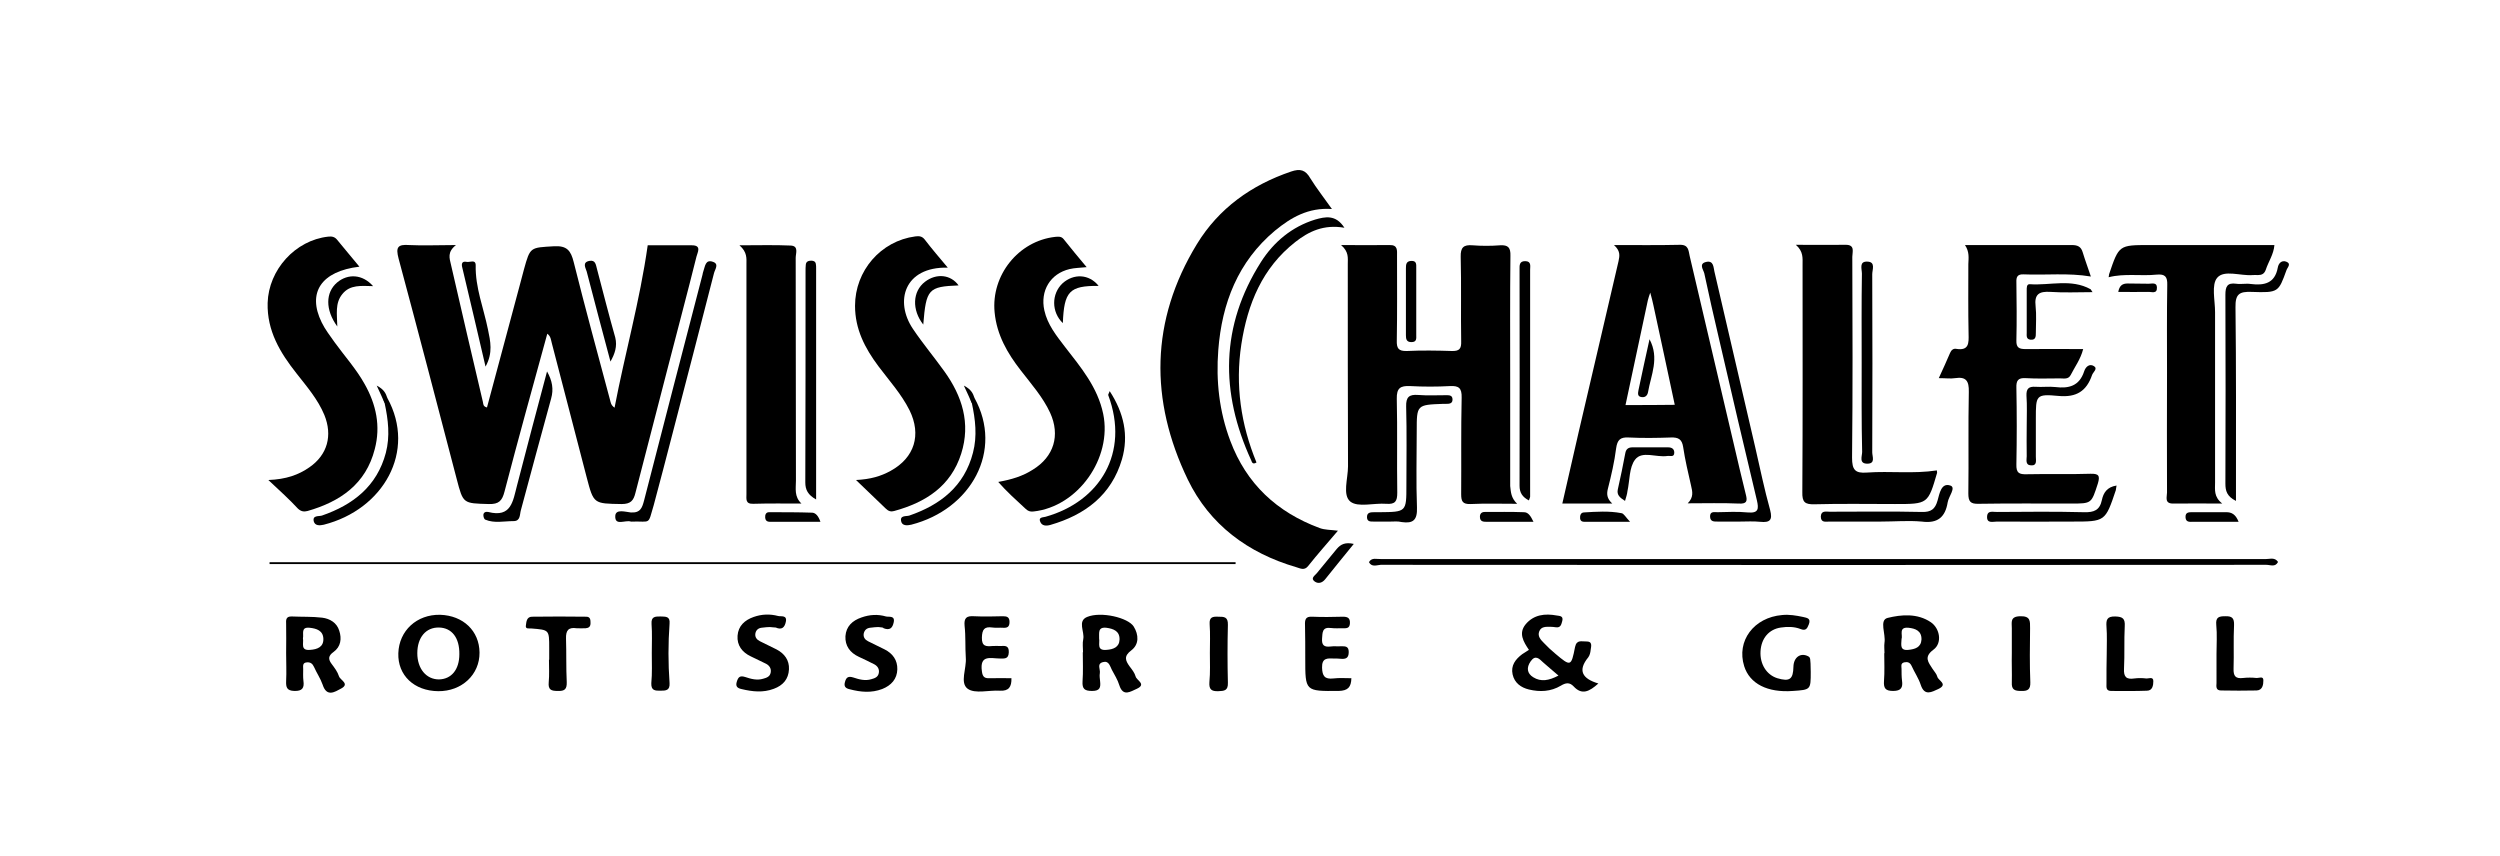 <?xml version="1.0" encoding="utf-8"?>
<!-- Generator: Adobe Illustrator 19.2.1, SVG Export Plug-In . SVG Version: 6.00 Build 0)  -->
<svg version="1.1" id="Layer_1" xmlns="http://www.w3.org/2000/svg" xmlns:xlink="http://www.w3.org/1999/xlink" x="0px" y="0px"
	 viewBox="0 0 1040.6 356.3" style="enable-background:new 0 0 1040.6 356.3;" xml:space="preserve">
<g id="Layer_2">
</g>
<g id="Layer_1_1_">
	<g>
		<path d="M189.8,102c-3.7,2.9-2.7,5.5-2.1,8.1c4.4,19.1,8.8,38.2,13.3,57.2c0.2,0.8,0,1.9,1.7,2.3c4.6-17.1,9.1-34.1,13.7-51.1
			c0.6-2.1,1.1-4.2,1.7-6.4c2.6-9.4,2.6-9,12.5-9.6c5.4-0.3,7,1.8,8.2,6.6c4.8,19.2,10,38.2,15.1,57.3c0.3,1,0.3,2.2,1.9,3.3
			c4.3-22.5,10.5-44.3,13.8-67.6c5.1,0,11.8,0,18.4,0c4.2,0,2.3,3,1.9,4.7c-3.8,15.3-7.9,30.5-11.8,45.7
			c-4.5,17.5-9.1,35.1-13.6,52.6c-0.8,3.3-2,4.7-5.8,4.7c-11.6-0.2-11.6,0-14.5-11.1c-4.8-18.6-9.7-37.2-14.5-55.8
			c-0.4-1.4-0.4-2.9-1.9-4c-6,21.9-12.1,43.8-17.8,65.7c-1,3.9-2.4,5.3-6.5,5.2c-10.8-0.3-10.7-0.1-13.4-10.4
			c-8-30.6-16-61.3-24.2-91.8c-1.2-4.6-0.5-6,4.5-5.6C176.2,102.3,182.1,102,189.8,102z"/>
		<path d="M631.5,209.7c-7,0-13.2-0.2-19.4,0.1c-3.3,0.1-3.9-1.1-3.9-4.1c0.1-13.4-0.1-26.8,0.2-40.2c0.1-4-1.2-5-4.9-4.8
			c-5.5,0.3-11,0.3-16.5,0c-4.1-0.2-5.7,0.8-5.6,5.3c0.3,13,0,26,0.2,39.1c0,3.5-0.8,4.9-4.6,4.6c-5.1-0.4-11.7,1.6-14.9-0.9
			c-3.4-2.7-1-9.6-1-14.7C561,166,561,138,561,109.9c0-2.5,0.5-5.1-2.8-7.9c7.6,0,13.9,0.1,20.2,0c3.5-0.1,3.1,2.3,3.1,4.5
			c0,11.7,0.1,23.5-0.1,35.2c-0.1,3.3,0.7,4.5,4.2,4.4c6.2-0.3,12.5-0.2,18.7,0c3.2,0.1,4-1,3.9-4c-0.2-11.7,0.1-23.5-0.2-35.2
			c-0.1-3.9,1.2-5.1,4.9-4.8c3.8,0.3,7.7,0.3,11.5,0c3.4-0.2,4.4,1,4.3,4.4c-0.2,17.1-0.1,34.1-0.1,51.2c0,14.9,0,29.7,0,44.6
			C628.9,204.8,628.9,207.2,631.5,209.7z"/>
		<path d="M554.4,87c-9.9-0.7-17.1,3.6-23.7,9c-15.4,12.9-22.1,30.2-23.6,49.7c-1,12.9,0.4,25.6,5,37.8
			c6.7,17.9,19.4,29.7,37.2,36.3c2.2,0.8,4.5,0.7,7.6,1.1c-4.5,5.3-8.6,9.9-12.4,14.7c-1.6,2-3.2,1-4.9,0.5
			c-20.2-5.9-36.1-17.7-45.2-36.5c-15.9-33-15.6-66.2,3.8-98c9.1-14.9,22.7-24.6,39.2-30.2c3.8-1.3,6-0.7,8,2.8
			C548,78.4,551.1,82.3,554.4,87z"/>
		<path d="M817.9,102c14.8,0,29.7,0,44.5,0c2.3,0,3.8,0.6,4.5,3c1,3.3,2.2,6.5,3.4,10.1c-9.5-1.6-18.8-0.5-28-0.9
			c-2.5-0.1-3.1,1-3,3.3c0.1,8.1,0.2,16.1,0,24.2c-0.1,3.1,1.2,3.6,3.9,3.6c7.8-0.1,15.7,0,23.9,0c-1.1,4.3-3.5,7.4-5.2,10.8
			c-1,1.9-2.8,1.4-4.4,1.4c-4.8,0-9.5,0.2-14.3-0.1c-3.2-0.2-4,1-3.9,4c0.2,10.6,0.2,21.3,0,31.9c-0.1,3.6,1.1,4.2,4.4,4.1
			c8.8-0.2,17.6,0.1,26.4-0.2c3.5-0.1,4.1,0.8,3.1,4.1c-2.7,8.3-2.5,8.3-11.1,8.3c-12.8,0-25.7-0.1-38.5,0.1
			c-3.4,0.1-4.3-0.9-4.3-4.3c0.2-14.1-0.1-28.2,0.2-42.3c0.1-4.5-1.1-6.4-5.7-5.7c-1.9,0.3-3.9,0-6.8,0c1.8-3.9,3.3-7.2,4.7-10.5
			c0.5-1.2,1.4-1.9,2.5-1.7c5.4,0.9,5.3-2.4,5.2-6.2c-0.2-9.7-0.1-19.4-0.1-29.1C819.4,107.4,819.8,104.8,817.9,102z"/>
		<path d="M877.7,115.4c0.1-0.6,0.1-0.9,0.2-1.3C882,102,882,102,894.7,102c17.2,0,34.5,0,52,0c-0.3,3.9-2.5,6.9-3.6,10.3
			c-0.6,1.7-1.7,2.2-3.3,2.2c-0.7,0-1.5-0.1-2.2,0c-5,0.4-11.8-2.3-14.7,1.1c-2.5,2.9-0.9,9.4-0.9,14.3c0,23.7,0,47.3,0,71
			c0,2.9-0.6,5.9,3,8.7c-7.6,0-13.9-0.1-20.3,0c-3.9,0.1-2.7-2.7-2.7-4.6c-0.1-16.7,0-33.4,0-50.1c0-12.1-0.1-24.2,0.1-36.3
			c0.1-3.4-0.9-4.6-4.3-4.3C891.1,115,884.3,113.7,877.7,115.4z"/>
		<path d="M806.2,195.8c0.1,0.6,0.1,0.8,0.1,1c-3.8,13-3.8,13-17.5,13c-11.2,0-22.4-0.2-33.5,0.1c-4.1,0.1-5.2-0.9-5.1-5.1
			c0.2-31.5,0.1-63,0.1-94.6c0-2.7,0.4-5.5-2.8-8.3c7.6,0,14.1,0.1,20.6,0c4.2-0.1,2.9,3,2.9,5c0.1,27.9,0.2,55.7-0.1,83.6
			c0,5,1.2,6.6,6.2,6.2C786.8,196,796.4,197.3,806.2,195.8z"/>
		<path d="M452.3,111.2c-2.9,0.3-5,0.3-7.1,0.8c-8,1.9-12.3,9-10.5,17.2c1.3,5.9,5,10.5,8.6,15.2c6.6,8.5,13.6,16.8,15.9,27.9
			c3.8,18.4-10.5,38.6-29,40.6c-1.4,0.2-2.4-0.2-3.4-1.2c-3.9-3.6-7.8-7.1-11.3-11.1c5.6-1,10.2-2.4,14.4-5.1
			c8.8-5.4,11.5-14.3,7.2-23.7c-3-6.5-7.8-11.9-12.2-17.6c-5.6-7.2-10-14.8-10.9-24.2c-1.5-15.4,9.9-29.7,25.2-31.4
			c1.3-0.1,2.5-0.3,3.5,0.9C445.7,103.3,448.8,107,452.3,111.2z"/>
		<path d="M111.7,199.8c7.4-0.3,12.5-2.1,17.1-5.3c7.5-5.2,9.7-13.2,6.2-21.8c-2.7-6.5-7.3-11.8-11.6-17.3
			c-6.8-8.6-12.3-17.7-12-29.3c0.4-13.8,11.5-26.1,25.2-27.6c1.6-0.2,2.8,0.1,3.8,1.4c3,3.7,6,7.2,9.2,11.1
			c-15.9,1.9-21.8,10.8-15.7,23.2c1.4,2.9,3.5,5.6,5.4,8.3c4.2,5.8,9,11.1,12.5,17.4c4.8,8.5,6.7,17.5,4.2,27
			c-3.7,14.6-14.4,21.9-28,25.8c-1.5,0.4-2.7,0.2-4-1C120.5,207.9,116.6,204.4,111.7,199.8z"/>
		<path d="M394.5,111.4c-18.2-0.4-22.2,14.1-14.5,25.5c4.1,6.1,8.8,11.7,13.1,17.7c7.4,10.3,11,21.6,7,34.2
			c-4.3,13.6-14.8,20.3-27.9,23.9c-1.3,0.4-2.4,0.1-3.5-1c-3.8-3.7-7.6-7.3-12.4-11.9c6.1-0.3,10.4-1.6,14.4-3.8
			c10-5.5,12.9-15,7.9-25.2c-3.4-6.8-8.5-12.4-13-18.4c-5.6-7.5-9.7-15.4-9.7-25.1c0-14.6,10.7-27,25.1-28.9
			c1.6-0.2,2.8-0.1,3.9,1.3C387.8,103.5,390.9,107.1,394.5,111.4z"/>
		<path d="M333.6,209.6c-6.7,0-13.4-0.1-20.1,0.1c-3.3,0.1-2.8-2-2.8-4c0-11.2,0-22.3,0-33.5c0-20.7,0-41.4,0-62.1
			c0-2.5,0.4-5.1-2.9-8c8,0,14.6-0.2,21.2,0.1c3.6,0.1,2.2,3.2,2.2,5.1c0.1,30.9,0,61.9,0.1,92.8
			C331.3,203.3,330.5,206.7,333.6,209.6z"/>
		<path d="M724.3,217.1c-3.1,0-6.2,0-9.3,0c-1.5,0-3.1,0.1-3.2-2c-0.1-2.4,1.8-1.9,3.1-1.9c4.2-0.1,8.5-0.3,12.6,0.1
			c4.5,0.4,4.6-1.5,3.8-5c-5.4-22.6-10.7-45.2-15.9-67.8c-2.1-8.9-4.1-17.8-6-26.7c-0.4-1.6-2.5-4.1,0.9-4.8c3-0.6,2.9,2.3,3.3,4
			c5.7,24.4,11.3,48.8,17,73.2c2,8.7,3.8,17.5,6.2,26.1c1.1,4.2-0.1,5.3-4.1,4.9C729.8,216.9,727,217.1,724.3,217.1z"/>
		<path d="M263.1,217.1c-0.2,0-0.4,0.1-0.5,0c-2.3-0.8-6.7,2-6.5-2.3c0.1-3.1,4.3-1.7,6.4-1.5c4.1,0.3,4.8-2,5.6-5
			c8-31.3,16.2-62.6,24.3-93.9c0.1-0.5,0.2-1.1,0.4-1.6c0.7-1.9,0.8-5,4-3.8c2.6,0.9,0.8,3.1,0.4,4.7c-5.7,22.3-11.5,44.6-17.3,66.9
			c-2.6,9.9-5.1,19.8-7.8,29.7C269.6,218.7,271.1,216.9,263.1,217.1z"/>
		<path d="M930.7,208.5c-3.8-1.9-4.4-4.2-4.4-7.2c0.1-26.2,0.1-52.4,0-78.6c0-3.5,0.8-5.1,4.5-4.6c2,0.3,4.1-0.2,6,0.1
			c5.6,0.7,10.1-0.2,11.3-6.8c0.3-1.8,1.6-3.2,3.5-2.5c2.3,0.9,0.5,2.4,0.1,3.6c-3.3,9.1-3.3,9.4-14.5,9c-5.1-0.2-6.8,0.9-6.7,6.4
			c0.3,24.9,0.2,49.8,0.2,74.8C930.7,204.4,930.7,206.1,930.7,208.5z"/>
		<path d="M559.6,94.8c-8.7-1.5-14.9,1.6-20.4,5.9c-13.8,10.8-19.9,25.8-22.5,42.6c-2.6,17-0.2,33.4,6.3,49.2
			c-1.6,1-1.9-0.1-2.2-0.9c-13-28.3-12.8-56,4.1-82.6c5.3-8.3,12.8-14.6,22.5-17.6C551.6,90.2,556,89.2,559.6,94.8z"/>
		<path d="M514.3,234.8c-134,0-268.1,0-402.1,0c0-0.3,0-0.5,0-0.8c134,0,268.1,0,402.1,0C514.3,234.3,514.3,234.5,514.3,234.8z"/>
		<path d="M753.7,279.7c0,7.4,0,7.4-7.4,7.9c-10.6,0.8-18-3-20.3-10.3c-3.3-10.5,4-20.3,15.8-21.3c3-0.3,5.8,0.2,8.7,0.8
			c1.6,0.4,3.4,0.5,2.4,3.1c-0.7,1.8-1.3,2.8-3.5,1.9c-2.6-1-5.4-1-8.1-0.6c-5,0.7-8.2,4.5-8.5,9.9c-0.3,5.3,2.5,9.8,7,11.2
			c5.1,1.5,6.6,0.5,6.7-4.8c0.1-3.9,2.9-5.9,6-4.4C753.6,273.7,753.6,273.7,753.7,279.7z"/>
		<path d="M339.7,207.9c-3.4-1.9-4.5-4-4.5-7.1c0.1-29.3,0.1-58.6,0.1-87.9c0-0.9,0-1.8,0.1-2.7c0.1-1.4,1.2-1.7,2.3-1.7
			c1,0,1.8,0.4,1.9,1.5c0.1,0.5,0.1,1.1,0.1,1.6C339.7,143.6,339.7,175.4,339.7,207.9z"/>
		<path d="M636.4,208.3c-2.7-1.4-3.9-3.2-3.9-6.1c0.1-30,0-60,0-90c0-1.6-0.2-3.5,2.3-3.5c2.7,0,2.1,2.1,2.1,3.6c0,31.5,0,63,0,94.4
			C636.9,207.1,636.6,207.6,636.4,208.3z"/>
		<path d="M569.8,234c1.2-2.1,3.3-1.2,5-1.3c122.8,0,245.6,0,368.4,0c1.7,0,3.7-0.8,5,1.2c-1.8,0.7-3.6,0.4-5.4,0.4
			c-122.5,0-245,0-367.5,0C573.5,234.3,571.6,234.6,569.8,234z"/>
		<path d="M569.8,234c1.6-0.1,3.3-0.2,4.9-0.2c123,0,246,0,369.1,0c1.5,0,2.9,0.1,4.4,0.1c-1.1,2.3-3.2,1.2-4.9,1.2
			c-122.9,0.1-245.7,0.1-368.6,0C573.1,235.2,571,236.2,569.8,234z"/>
		<path d="M365.6,261c-0.6,0-2.1,0.1-3.5,0.3c-1.4,0.2-2.3,1-2.6,2.5c-0.2,1.5,0.6,2.5,1.8,3.1c2.3,1.2,4.6,2.2,6.9,3.4
			c3.4,1.7,5.4,4.5,5.3,8.3c-0.1,4-2.5,6.7-6.3,8.2c-4.5,1.7-8.9,1.3-13.5,0.1c-1.8-0.4-2.5-1.2-2-3c0.5-1.9,1.3-2.6,3.5-1.9
			c2.4,0.8,4.9,1.5,7.5,0.7c1.5-0.4,2.8-0.9,3.1-2.6c0.3-1.7-0.6-2.9-1.9-3.6c-2.1-1.1-4.3-2.1-6.4-3.1c-3.7-1.7-5.8-4.6-5.6-8.6
			c0.3-4.1,2.9-6.5,6.7-7.8c3.4-1.2,6.8-1.4,10.2-0.4c1.2,0.3,3.8-0.5,3.2,2.4c-0.5,2.4-1.6,3.5-4.2,2.5
			C367.6,261.1,367,261.2,365.6,261z"/>
		<path d="M320.4,261c-0.6,0-2.1,0.1-3.5,0.3c-1.4,0.2-2.3,1.1-2.5,2.5c-0.2,1.5,0.7,2.5,1.9,3.1c2.3,1.2,4.6,2.2,6.9,3.4
			c3.3,1.7,5.4,4.5,5.2,8.3c-0.2,4.1-2.5,6.7-6.3,8.1c-4.5,1.7-8.9,1.2-13.5,0.1c-1.8-0.4-2.5-1.2-1.9-3.1s1.3-2.6,3.5-1.9
			c2.4,0.8,4.9,1.5,7.5,0.7c1.5-0.4,2.8-0.9,3.1-2.6c0.3-1.7-0.6-2.9-1.9-3.6c-2.1-1.1-4.3-2-6.4-3.1c-3.6-1.7-5.8-4.6-5.5-8.6
			c0.3-4.1,3-6.5,6.7-7.8c3.4-1.2,6.8-1.3,10.2-0.4c1.2,0.3,3.8-0.5,3.2,2.4c-0.5,2.4-1.7,3.5-4.2,2.4
			C322.4,261.1,321.8,261.2,320.4,261z"/>
		<path d="M421,282.3c0.1,3.6-1.1,5.4-4.8,5.2c-4.6-0.3-10.3,1.4-13.4-0.8c-3.4-2.5-0.4-8.5-0.8-13c-0.3-4.4,0-8.8-0.5-13.2
			c-0.3-3.3,0.8-4.2,3.9-4c4,0.2,8.1,0.1,12.1,0c1.7,0,2.7,0.4,2.7,2.4c0,2.1-1,2.5-2.7,2.4c-1.5-0.1-3,0.1-4.4-0.1
			c-3.4-0.5-4.3,0.8-4.4,4.2c-0.1,3.8,1.9,3.7,4.4,3.5c1.1-0.1,2.2,0,3.3,0c1.9-0.1,3.6-0.3,3.5,2.6s-1.8,2.6-3.7,2.6
			c-3.7,0-8.5-1.8-7.5,5.3c0.3,2.5,1.2,3,3.4,2.9C415.2,282.2,418.1,282.3,421,282.3z"/>
		<path d="M562.5,282.3c-0.1,3.7-1.4,5.2-5.3,5.3c-14,0.1-13.9,0.2-13.9-13.6c0-4.6,0-9.1-0.1-13.7c-0.1-2.4,0.2-3.8,3.1-3.6
			c4.2,0.2,8.4,0.1,12.6,0c1.9,0,3.1,0.4,3,2.7c-0.1,2.3-1.6,2.1-3,2.1c-1.6,0-3.3,0.1-4.9-0.1c-3.7-0.5-3.5,1.9-3.7,4.4
			c-0.2,2.8,0.9,3.6,3.5,3.3c1.4-0.2,2.9,0,4.4-0.1c1.7,0,3.2-0.1,3.2,2.4c0,2.7-1.4,3-3.5,2.8c-0.9-0.1-1.8-0.1-2.7-0.1
			c-2.7-0.1-5-0.3-4.9,3.8c0.1,3.5,1.1,4.9,4.7,4.5C557.4,282.1,560,282.3,562.5,282.3z"/>
		<path d="M774.9,150.7c0-12.3-0.1-24.6,0.1-36.8c0-1.9-1.3-5.2,2.3-5c3.5,0.1,2,3.4,2,5.2c0.1,24.7,0.1,49.5,0,74.2
			c0,1.7,1.4,4.6-1.9,4.7c-3.8,0.1-2.3-3.1-2.3-4.9C774.8,175.6,774.9,163.1,774.9,150.7z"/>
		<path d="M578.9,217.1c-2.4,0-4.8,0-7.1,0c-1.3,0-2.7,0.1-2.8-1.7c-0.1-2.1,1.4-2.2,3-2.2c0.7,0,1.5,0,2.2,0
			c11.2-0.1,11.2-0.1,11.2-11.1s0.2-22-0.1-32.9c-0.1-3.9,1.2-5.1,5-4.8s7.7,0.1,11.5,0.1c1.3,0,2.8-0.1,2.8,1.8
			c0,1.8-1.5,1.8-2.8,1.8c-0.4,0-0.7,0-1.1,0c-11,0.4-11,0.4-11,11.3c0,10.6-0.3,21.3,0.1,31.8c0.2,5.3-1.6,6.8-6.4,6.1
			C581.8,216.9,580.3,217.1,578.9,217.1z"/>
		<path d="M227.7,154.6c2.2,3.9,2.8,7.4,1.7,11.3c-4.3,15.5-8.4,31-12.6,46.5c-0.5,1.7-0.1,4.5-3,4.5c-4,0-8,1-11.8-0.6
			c-0.5-0.2-0.8-1.2-0.8-1.9c0-1.2,1.1-1.5,2-1.3c9.7,2.5,10.3-4.6,12-11C219.2,186.5,223.4,170.8,227.7,154.6z"/>
		<path d="M228.6,274.6c0-1.6,0-3.3,0-4.9c0-7.6,0-7.5-7.4-8.1c-1-0.1-2.6,0.4-2.3-1.3c0.2-1.5,0.3-3.6,2.6-3.6
			c7.5-0.1,15-0.1,22.5,0c1.8,0,1.8,1.4,1.8,2.7c0,1.4-0.7,2-2,2.1c-1.3,0-2.6,0.1-3.8,0c-3.4-0.5-4.5,0.9-4.4,4.3
			c0.2,6,0,12.1,0.3,18.1c0.1,3-0.9,3.8-3.7,3.7c-2.7,0-4.1-0.4-3.8-3.6c0.3-3.1,0.1-6.2,0.1-9.3
			C228.5,274.6,228.5,274.6,228.6,274.6z"/>
		<path d="M876.9,272.3c0-3.8,0.2-7.7-0.1-11.5c-0.2-2.8,0.2-4.3,3.7-4.2c3.1,0.1,4.1,0.9,3.9,4.1c-0.3,5.8,0,11.7-0.3,17.6
			c-0.2,3.5,1,4.6,4.3,4.1c1.6-0.2,3.3-0.2,4.9,0c1.1,0.1,3-0.9,3,1.1c0,1.7-0.3,4-2.7,4c-4.9,0.2-9.9,0.1-14.8,0.1
			c-2.3,0-2-1.6-2-3.1C876.8,280.3,876.8,276.3,876.9,272.3C876.8,272.3,876.8,272.3,876.9,272.3z"/>
		<path d="M461.9,162.8c5.9,9.1,8,18.4,5.1,28.4c-4.4,14.9-15.3,23.1-29.8,27.3c-1.8,0.5-3.5,0.4-4.2-1.3c-0.9-2,1.2-1.8,2.2-2.1
			c22.5-6.3,35.1-26.5,26.1-50.6C461.2,164.2,461.5,163.9,461.9,162.8z"/>
		<path d="M161.2,165.6c12.3,22.3-1.7,46.5-26.4,52.8c-1.7,0.4-3.7,0.5-4.2-1.4c-0.6-2.6,2.1-2,3.4-2.4c13-4.5,22.9-12.2,26.6-26.1
			c1.8-6.9,1-13.8-0.5-20.7C159.7,166.7,159.1,165.5,161.2,165.6z"/>
		<path d="M405.6,165.6c12.2,22-1.4,46.4-26.3,52.8c-1.7,0.4-3.8,0.5-4.2-1.4c-0.6-2.6,2.1-2,3.4-2.4c13-4.5,22.9-12.2,26.5-26.2
			c1.8-6.9,1-13.8-0.5-20.7C404,166.7,403.5,165.5,405.6,165.6z"/>
		<path d="M922.6,272.2c0-4,0.3-8.1-0.1-12.1c-0.3-3.2,1.1-3.6,3.7-3.6c2.9-0.1,3.8,0.8,3.7,3.7c-0.3,6,0,12.1-0.2,18.1
			c-0.1,3.1,0.8,4.3,4,3.9c1.8-0.2,3.7-0.2,5.5,0c1.1,0.1,3-1,2.9,1.1c0,1.6-0.3,4-2.8,4.1c-4.9,0.1-9.9,0.1-14.8,0
			c-2.2,0-2-1.6-1.9-3.1C922.6,280.3,922.6,276.2,922.6,272.2L922.6,272.2z"/>
		<path d="M782.9,217.1c-7.1,0-14.3,0-21.4,0c-1.5,0-3.6,0.6-3.6-2.1c0.1-2.6,2.2-2,3.7-2c12.8,0,25.6-0.2,38.4,0.1
			c3.8,0.1,5.5-1.2,6.5-4.8c0.8-2.8,1.5-7.5,5.3-6.2c2.5,0.8-0.7,4.5-1.1,7c-1,6.1-4.1,8.9-10.8,8
			C794.4,216.6,788.6,217.1,782.9,217.1z"/>
		<path d="M881,202.1c-0.2,0.9-0.2,1.4-0.3,1.9c-4.4,13.1-4.4,13.1-18.2,13.1c-10.4,0-20.8,0.1-31.3,0c-1.6,0-4.2,0.9-4.1-2
			c0.1-2.9,2.6-1.9,4.2-2c12.1-0.1,24.1-0.2,36.2,0.1c4.1,0.1,6.5-0.8,7.4-5.1C875.5,205.2,877,202.7,881,202.1z"/>
		<path d="M503.6,271.8c0-4,0.2-8-0.1-12c-0.2-3,1.3-3.2,3.6-3.1c2.4,0,4.1,0,4,3.4c-0.2,8-0.2,16.1,0,24.1c0.1,3.3-1.5,3.4-4,3.5
			c-2.9,0.1-3.9-0.8-3.7-3.7C503.8,279.8,503.6,275.8,503.6,271.8z"/>
		<path d="M837.4,271.9c0-3.5,0-6.9,0-10.4c0-2.5-0.8-4.9,3.5-5s4.1,2,4.1,5c-0.1,7.5-0.2,15,0.1,22.5c0.1,3-1.1,3.7-3.8,3.6
			c-2.6,0-4.1-0.4-3.9-3.6C837.5,280,837.3,275.9,837.4,271.9C837.3,271.9,837.4,271.9,837.4,271.9z"/>
		<path d="M271.3,271.8c0-4,0.2-8.1-0.1-12.1c-0.2-3.1,1.5-3.1,3.7-3.1c2.1,0.1,4.1-0.2,3.8,3c-0.6,8.2-0.6,16.5,0,24.7
			c0.2,3.1-1.5,3.2-3.8,3.2c-2.2,0-3.9,0-3.8-3.1C271.5,280.2,271.3,276,271.3,271.8z"/>
		<path d="M843.6,177.3c0-4.2,0.2-8.4-0.1-12.6c-0.1-2.9,0.9-3.9,3.8-3.7c2.7,0.2,5.5-0.2,8.2,0.1c5.6,0.7,10-0.4,12-6.5
			c0.6-1.9,2.2-3.4,4.1-2.2c1.7,1.1-0.4,2.5-0.8,3.7c-2.3,6.7-6.5,9.4-14,8.7c-9.4-0.9-9.4-0.2-9.4,9.4c0,5.3,0,10.6,0,15.9
			c0,1.5,0.6,3.8-2,3.6c-2.5-0.1-1.8-2.4-1.8-3.8C843.5,185.7,843.6,181.5,843.6,177.3z"/>
		<path d="M202.1,152.6c-3.3-14.3-6.5-27.8-9.7-41.3c-0.4-1.5-0.1-2.7,1.8-2.3c1.3,0.3,3.8-1.2,3.8,1.4c-0.2,9.3,3.3,17.8,5.1,26.7
			C204.1,142,205.3,146.8,202.1,152.6z"/>
		<path d="M254.1,150.5c-3.3-12.5-6.7-25-9.9-37.5c-0.4-1.4-2-3.8,1.1-4.4c2.6-0.5,2.7,1.6,3.2,3.4c2.5,9.5,4.9,19,7.6,28.5
			C257,144.2,255.9,147.3,254.1,150.5z"/>
		<path d="M871,121.6c-6.1,0-11.8,0.3-17.5-0.1c-4.7-0.3-6.8,0.9-6.2,6c0.4,3.6,0.1,7.3,0.1,11c0,1.5,0,3.1-2.2,2.9
			c-1.9-0.2-1.6-1.7-1.6-2.9c0-5.9,0-11.7,0-17.6c0-1.1-0.1-2.7,1.3-2.6c8.4,0.6,17.2-2.4,25.3,2.1
			C870.3,120.5,870.4,120.7,871,121.6z"/>
		<path d="M585.2,125.4c0-4.6,0-9.1,0-13.7c0-1.6,0.1-3,2.2-3.1c2.3-0.1,2.1,1.5,2.1,2.9c0,9.3,0,18.6,0,27.9c0,1.4,0.3,3-2,3
			c-2.1,0-2.3-1.3-2.3-2.9C585.2,134.9,585.2,130.1,585.2,125.4z"/>
		<path d="M676.4,208.5c-2.2-1.4-3.5-2.5-3-4.8c1.1-5,2.2-10,3.1-15c0.3-1.8,1.3-2.5,3-2.5c4.9,0,9.9,0,14.8,0
			c1.5,0,2.6,0.6,2.6,2.2c0,2.1-1.8,1.2-2.9,1.4c-4.6,0.7-10.5-2.3-13.4,1.5c-2.5,3.2-2.2,8.7-3.2,13.2
			C677.3,205.6,676.9,206.8,676.4,208.5z"/>
		<path d="M140.4,135.9c-5.1-7-4.9-14.2-0.1-18.3c4.5-3.8,10.6-3.5,15,1.5c-4.9-0.1-9.6-0.7-12.8,3.3
			C139.4,126.2,140.3,130.7,140.4,135.9z"/>
		<path d="M399,118.8c-12.6,0.5-13.5,1.5-14.7,16.3c-4.8-6.1-4.5-13.8,0.7-17.8C389.8,113.6,395.8,114.3,399,118.8z"/>
		<path d="M457.3,119c-12.2-0.1-14.4,2.3-14.9,15.5c-4.8-4.6-4.8-12.2-0.1-16.6C446.9,113.8,453.3,114,457.3,119z"/>
		<path d="M341.5,217.2c-7,0-13.5,0-20.1,0c-1.2,0-2.7,0.2-2.9-1.7c-0.1-1.2,0.3-2.3,1.6-2.3c6,0,12,0,18,0.2
			C339.6,213.5,340.7,214.9,341.5,217.2z"/>
		<path d="M638.3,217.2c-7,0-13.2,0-19.3,0c-1.5,0-3,0-3-2.1c0-1.4,0.8-2,2-2c5.4,0,10.9-0.1,16.3,0.1
			C636.1,213.2,637.1,214.7,638.3,217.2z"/>
		<path d="M931.8,217.2c-6.8,0-12.9,0-18.9,0c-1.4,0-3.1,0.3-3.2-1.9c-0.1-2.2,1.5-2.1,3-2.1c4.6,0,9.2,0,13.7,0
			C929,213.1,930.6,214.2,931.8,217.2z"/>
		<path d="M563.5,226.4c-4.2,5.2-8.1,9.9-11.9,14.7c-1.2,1.5-2.8,2-4.3,1c-2-1.4,0-2.5,0.8-3.5c2.7-3.4,5.6-6.7,8.3-10.1
			C558.1,226.5,560,225.6,563.5,226.4z"/>
		<path d="M678.5,217.2c-7.1,0-12.7,0-18.3,0c-1.1,0-2.3,0.1-2.5-1.4c-0.1-1.1,0.2-2.4,1.5-2.5c5.2-0.3,10.5-0.7,15.7,0.3
			C675.9,213.7,676.6,215.2,678.5,217.2z"/>
		<path d="M881.7,121.5c0.5-2.6,1.7-3.5,3.9-3.5c2.9,0.1,5.9,0,8.8,0.1c1.3,0,3.4-0.7,3.4,1.6c0.1,2.8-2.3,1.7-3.7,1.8
			C890.1,121.6,886.1,121.5,881.7,121.5z"/>
		<path d="M161.2,165.6c-1,0.5-0.8,1.4-1.1,2.2c-0.9-2.1-1.8-4.1-3.3-7.3C159.9,162.1,160.6,163.8,161.2,165.6z"/>
		<path d="M405.6,165.6c-1,0.5-0.8,1.4-1.1,2.2c-0.9-2.1-1.8-4.1-3.3-7.3C404.3,162.1,405,163.8,405.6,165.6z"/>
		<path d="M726.7,205.9c-1.8-7.1-3.4-14.2-5.1-21.4c-6.1-26-12.2-52-18.3-78c-0.5-2.2-0.4-4.7-4.1-4.6c-8.7,0.2-17.4,0.1-27.4,0.1
			c2.7,2.4,2.4,4.4,1.9,6.7c-5.6,23.9-11.1,47.8-16.7,71.6c-2.2,9.7-4.4,19.4-6.7,29.3c7.1,0,13.3,0,20.8,0c-2.3-2.1-2.4-4-1.8-6.3
			c1.4-5.5,2.7-11.1,3.4-16.7c0.5-3.5,1.7-4.7,5.2-4.5c5.9,0.3,11.7,0.2,17.6,0c3.1-0.1,4.6,0.7,5.1,4c0.8,5.4,2.1,10.8,3.3,16.1
			c0.6,2.5,1.1,4.8-1.4,7.3c7.6,0,14.4-0.2,21.2,0.1C727.1,209.8,727.4,208.6,726.7,205.9z M676.6,168.6c3.1-14.7,6.2-29.1,9.3-43.6
			c0.2-0.9,0.5-1.7,1-3.2c0.6,2.2,1,3.7,1.3,5.2c3,13.7,5.9,27.5,8.9,41.5C690.2,168.6,683.5,168.6,676.6,168.6z"/>
		<path d="M183.2,255.9c-9.7-0.2-17.1,6.6-17.4,16c-0.3,9.2,6.6,15.7,16.6,15.8c9.8,0.1,17.3-6.9,17.2-16.1
			C199.5,262.6,192.8,256.2,183.2,255.9z M182.7,282.8c-5.3,0-9-4.5-9-10.9c0-6.6,3.6-10.8,9-10.7c5.4,0.1,8.6,4.3,8.5,11.1
			C191.2,278.7,187.9,282.7,182.7,282.8z"/>
		<path d="M661.1,273.6c0.6-0.8,0.9-2,1-3.1c0.2-1.5,0.9-3.6-1.9-3.5c-1.8,0.1-3.9-0.9-4.6,2.3c-1.6,8.2-1.8,8.2-8.2,2.8
			c-1.7-1.4-3.3-2.9-4.8-4.5c-1.3-1.3-2.7-2.8-1.9-4.8c0.8-2.1,2.9-1.9,4.7-1.9c0.7,0,1.5,0.1,2.2,0.2c2.1,0.3,2.3-1.3,2.7-2.7
			c0.5-2.1-1.2-2-2.3-2.2c-4.9-0.9-9.6-0.4-13,3.7c-3,3.7-0.9,7.2,1.4,10.6c-1,0.6-1.9,1.2-2.8,1.8c-2.8,2.1-4.8,4.7-4,8.4
			c0.8,3.6,3.5,5.5,6.8,6.3c4.6,1.1,9.1,0.9,13.3-1.6c2-1.2,3.6-1.5,5.3,0.3c3.5,3.8,6.6,2.1,10.3-1.2
			C658.6,282.5,656.6,279.1,661.1,273.6z M638.2,281.9c-2.6-1.6-2.9-4-1.1-6.6c2-2.9,3.6-1.1,5.2,0.4c2,1.8,4,3.4,6.4,5.5
			C644.7,283.3,641.4,283.9,638.2,281.9z"/>
		<path d="M806.4,281.7c-0.3-1.2-1.3-2.2-2-3.3c-1.7-2.7-3.8-4.9,0.4-8c3.7-2.7,2.7-8.8-1.1-11.4c-5.6-3.8-12.3-3.2-18-1.8
			c-3.6,0.9-0.7,6.7-1.3,10.3c-0.2,1.4,0,2.9,0,4.4h-0.1c0,3.8,0.2,7.7-0.1,11.5c-0.2,3,0.5,4.2,3.8,4.2c3.4,0,4.1-1.5,3.7-4.3
			c-0.2-1.6-0.2-3.3-0.2-4.9c0-1-0.5-2.3,1.1-2.7c1.4-0.3,2.4,0,3.1,1.5c1.2,2.7,2.9,5.1,3.8,7.9c1.6,4.8,4.6,2.9,7.3,1.7
			C811,284.8,806.8,283.3,806.4,281.7z M794.4,270.5c-3.7,0.4-3-2.1-2.9-4.5c0.6-1.6-1.4-5.1,2.9-4.7c2.9,0.3,5.5,1.3,5.4,4.9
			C799.6,269.5,797.1,270.2,794.4,270.5z"/>
		<path d="M472.7,281.6c-0.4-1.5-1.5-2.9-2.5-4.2c-1.8-2.5-2.5-4.3,0.7-6.7c3.3-2.5,3.1-6.5,1-9.9c-2.3-3.7-13.6-6.4-19.4-4
			c-4.1,1.7-1,6.1-1.6,9.2c-0.4,1.8-0.1,3.6-0.1,5.5h-0.1c0,4,0.2,8.1-0.1,12.1c-0.2,3.2,0.9,4,4,4c3.3,0,3.6-1.5,3.3-4.1
			c-0.1-1.1-0.3-2.2-0.1-3.3c0.3-1.6-1.4-3.9,1.3-4.6c2.5-0.7,2.9,1.7,3.7,3.2c1.1,2.1,2.4,4.1,3.1,6.4c1.6,5,4.7,2.6,7.3,1.5
			C477.3,284.8,473.1,283.2,472.7,281.6z M460.6,270.5c-4.3,0.4-2.7-2.8-3.1-4.7c0.1-2.2-0.7-4.9,3-4.5c3,0.4,5.6,1.4,5.5,4.9
			C465.9,269.4,463.4,270.3,460.6,270.5z"/>
		<path d="M141.1,281.5c-0.6-1.9-1.9-3.6-3.1-5.2c-1.5-2-1.3-3.4,0.8-4.9c3.1-2.2,3.5-5.6,2.4-8.9c-1-3.3-3.9-5-7.1-5.4
			c-4.2-0.5-8.4-0.3-12.6-0.5c-2.5-0.1-2.5,1.4-2.4,3.2c0.1,4,0,8.1,0,12.1l0,0c0,3.9,0.2,7.7,0,11.6c-0.1,2.6,0.3,4,3.4,4.1
			c3.4,0.1,4.2-1.3,3.8-4.2c-0.2-1.6-0.1-3.3-0.1-4.9c0-1.2-0.4-2.7,1.6-2.8c1.5-0.1,2.3,0.6,2.9,1.9c1.1,2.5,2.7,4.8,3.6,7.4
			c1.7,5.3,5.1,3,7.7,1.6C145.7,284.6,141.6,283.1,141.1,281.5z M129.1,270.5c-4.2,0.4-2.6-2.8-3-4.8c0.4-1.9-1-4.8,2.8-4.4
			c2.9,0.3,5.6,1.2,5.7,4.6C134.7,269.3,132.1,270.3,129.1,270.5z"/>
		<path d="M686.6,141.2c4.2,7.9,0.6,14.9-0.6,21.9c-0.2,1.3-1,2.4-2.6,2.2c-2-0.2-1.6-1.7-1.4-2.9
			C683.4,155.5,685,148.6,686.6,141.2z"/>
	</g>
</g>
</svg>
